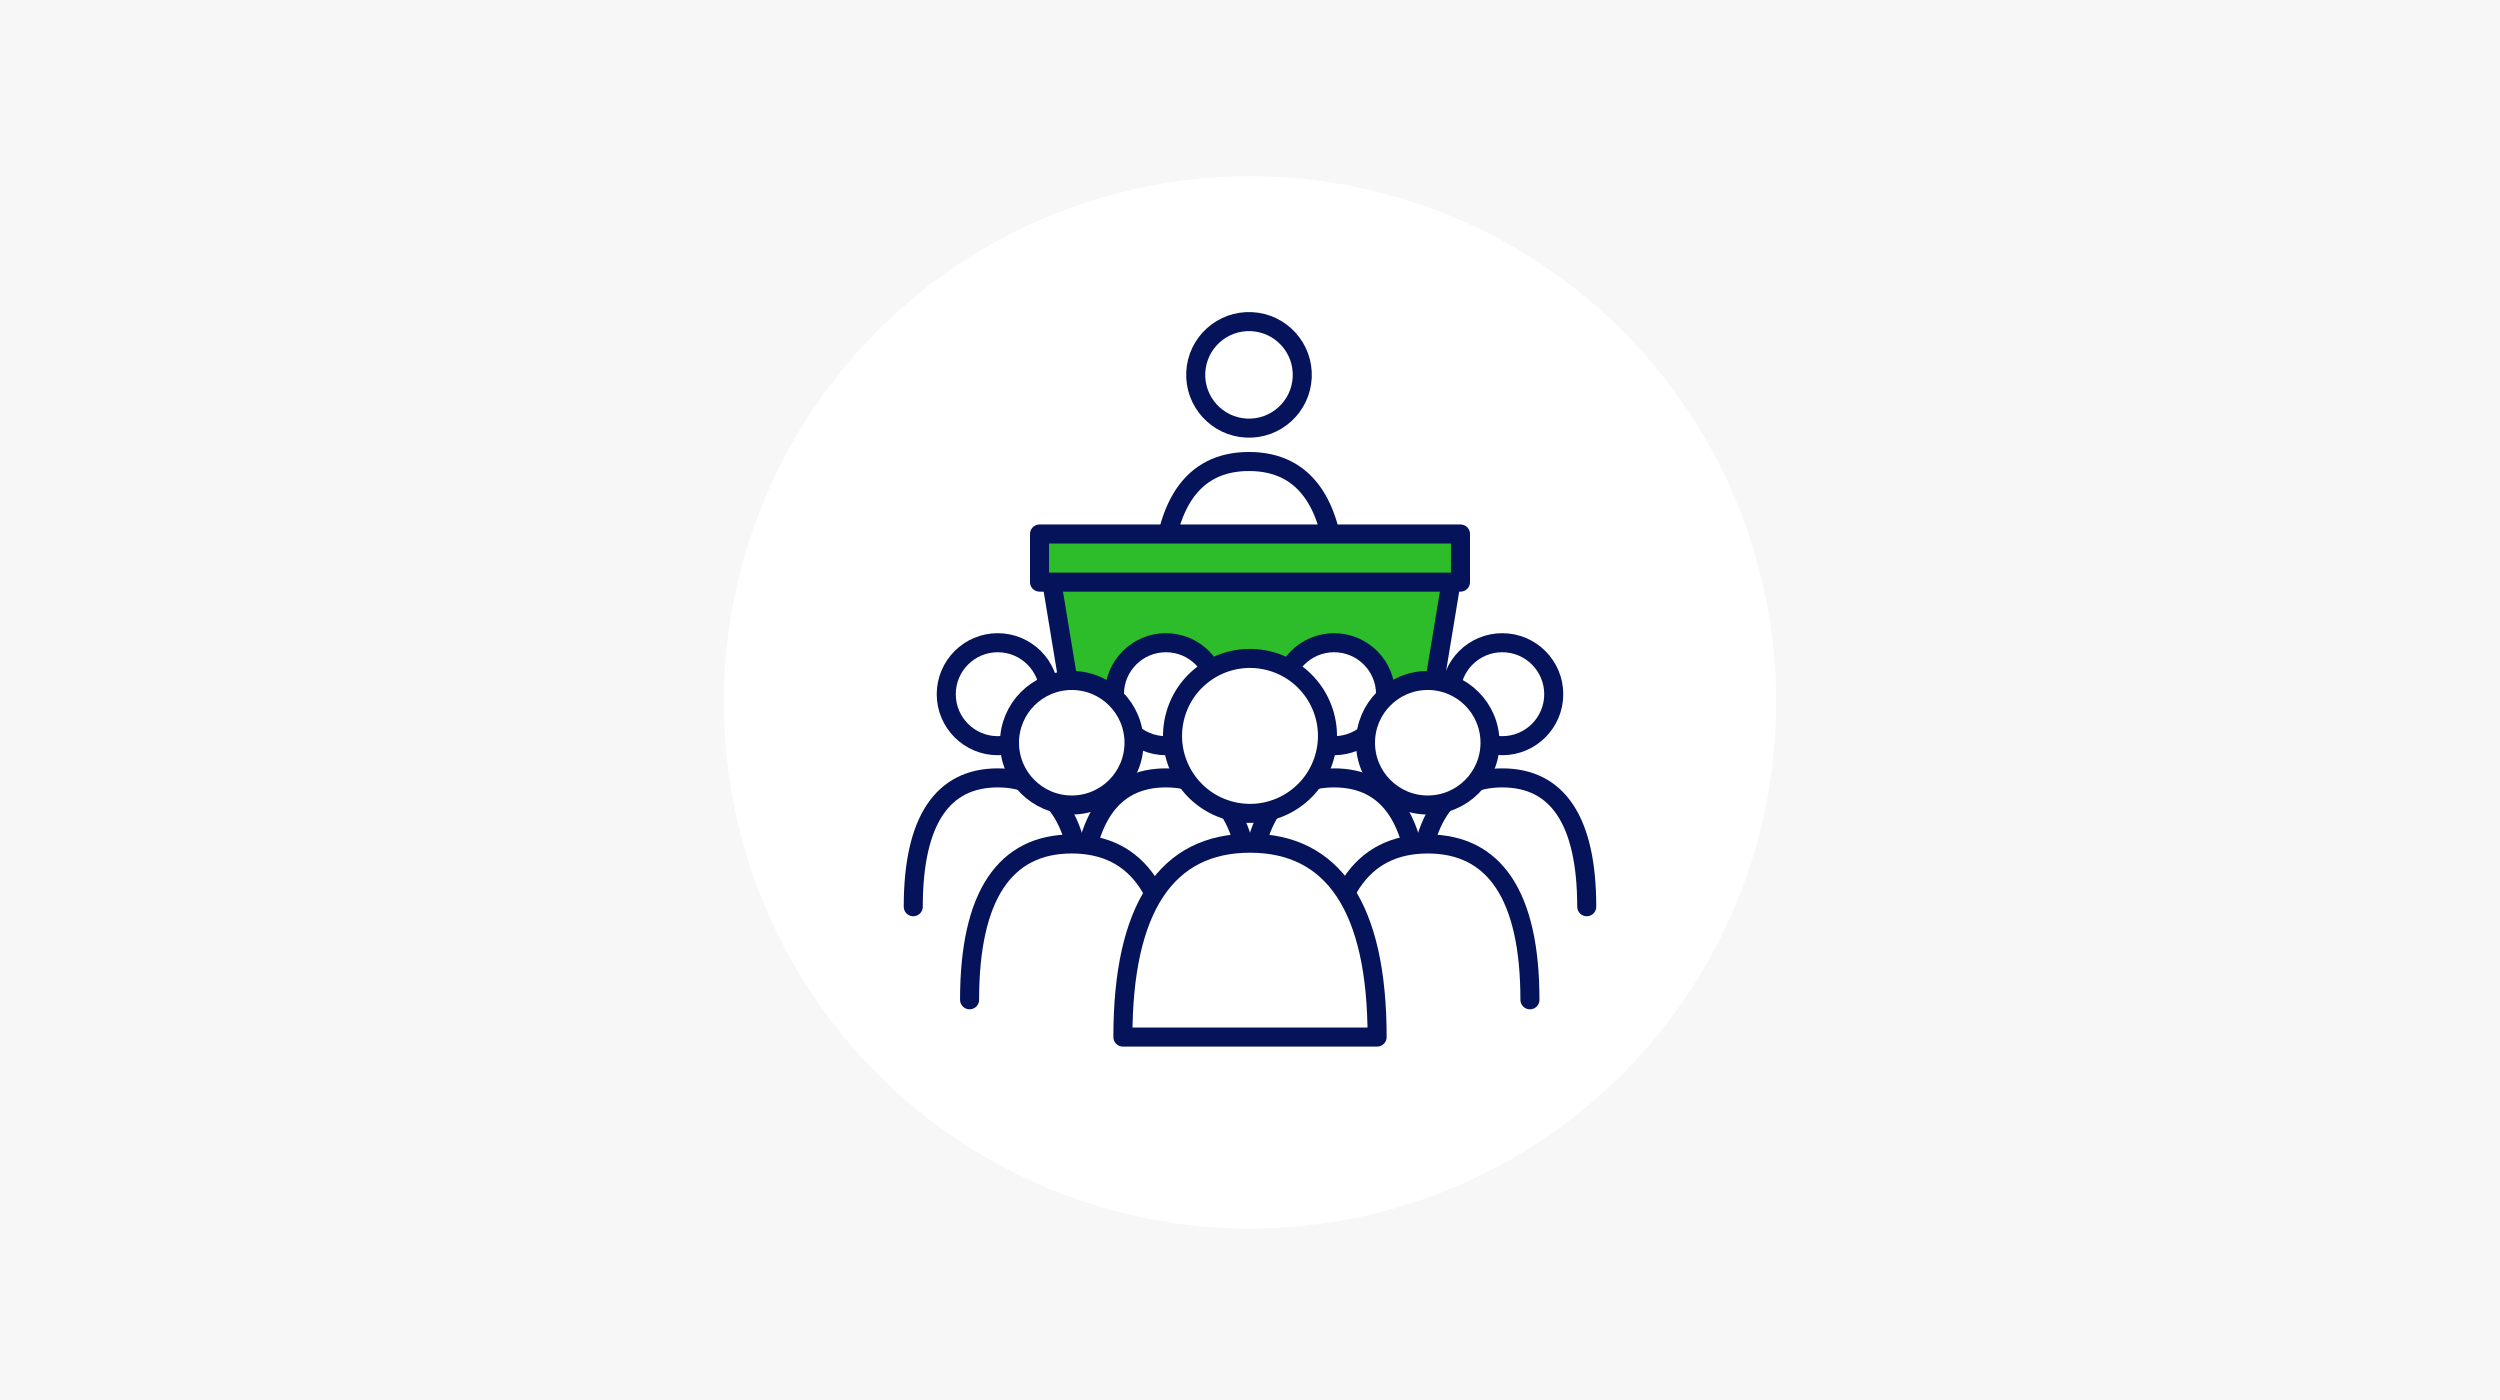 <?xml version="1.0" encoding="UTF-8"?> <svg xmlns="http://www.w3.org/2000/svg" id="eq_live_5" width="525" height="294" viewBox="0 0 525 294"><rect id="img" width="525" height="294" fill="#f7f7f7"></rect><g id="a_ico08" transform="translate(14660 2487)"><circle id="楕円形_729" data-name="楕円形 729" cx="110.5" cy="110.5" r="110.5" transform="translate(-14508 -2450)" fill="#fff"></circle><g id="グループ_15239" data-name="グループ 15239" transform="translate(-0.211 -7.148)"><g id="グループ_10988" data-name="グループ 10988" transform="translate(-14415.86 -2412.852)"><circle id="楕円形_742" data-name="楕円形 742" cx="11.19" cy="11.19" r="11.19" transform="translate(6.638 22.353) rotate(-87.205)" fill="#fff" stroke="#05135a" stroke-linecap="round" stroke-linejoin="round" stroke-width="4"></circle><path id="パス_64141" data-name="パス 64141" d="M1419.392,1132.787c0-18.8-6.4-28-18.36-28s-18.361,9.2-18.361,28Z" transform="translate(-1382.671 -1074.872)" fill="#fff"></path><path id="パス_64142" data-name="パス 64142" d="M1419.392,1132.787c0-18.8-6.4-28-18.36-28s-18.361,9.2-18.361,28" transform="translate(-1382.671 -1074.872)" fill="none" stroke="#05135a" stroke-linecap="round" stroke-linejoin="round" stroke-width="4"></path></g><g id="グループ_12116" data-name="グループ 12116" transform="translate(-14441.489 -2367.711)"><path id="パス_64974" data-name="パス 64974" d="M3060.037,270.029l4.2,25.421h75.519l4.2-25.421" transform="translate(-3057.495 -260.09)" fill="#2dbd2a" stroke="#05135a" stroke-linecap="round" stroke-linejoin="round" stroke-width="4"></path><rect id="長方形_27389" data-name="長方形 27389" width="88.4" height="10.103" transform="translate(0 0)" fill="#2dbd2a" stroke="#05135a" stroke-linecap="round" stroke-linejoin="round" stroke-width="4"></rect></g></g><g id="グループ_15240" data-name="グループ 15240" transform="translate(-15288.366 -3870.545)"><g id="グループ_11481" data-name="グループ 11481" transform="translate(820.152 1518.515)"><ellipse id="楕円形_878" data-name="楕円形 878" cx="10.812" cy="10.812" rx="10.812" ry="10.812" transform="translate(6.928)" fill="#fff" stroke="#05135a" stroke-linecap="round" stroke-linejoin="round" stroke-width="4"></ellipse><path id="パス_64430" data-name="パス 64430" d="M872.4,1640.995c0-18.166-6.184-27.055-17.74-27.055s-17.74,8.889-17.74,27.055" transform="translate(-836.921 -1585.553)" fill="#fff" stroke="#05135a" stroke-linecap="round" stroke-linejoin="round" stroke-width="4"></path></g><g id="グループ_11480" data-name="グループ 11480" transform="translate(855.468 1518.515)"><ellipse id="楕円形_879" data-name="楕円形 879" cx="10.812" cy="10.812" rx="10.812" ry="10.812" transform="translate(6.928)" fill="#fff" stroke="#05135a" stroke-linecap="round" stroke-linejoin="round" stroke-width="4"></ellipse><path id="パス_64431" data-name="パス 64431" d="M872.4,1640.995c0-18.166-6.184-27.055-17.74-27.055s-17.74,8.889-17.74,27.055" transform="translate(-836.921 -1585.553)" fill="#fff" stroke="#05135a" stroke-linecap="round" stroke-linejoin="round" stroke-width="4"></path></g><g id="グループ_11479" data-name="グループ 11479" transform="translate(890.784 1518.515)"><ellipse id="楕円形_880" data-name="楕円形 880" cx="10.812" cy="10.812" rx="10.812" ry="10.812" transform="translate(6.928)" fill="#fff" stroke="#05135a" stroke-linecap="round" stroke-linejoin="round" stroke-width="4"></ellipse><path id="パス_64432" data-name="パス 64432" d="M872.4,1640.995c0-18.166-6.184-27.055-17.74-27.055s-17.74,8.889-17.74,27.055" transform="translate(-836.921 -1585.553)" fill="#fff" stroke="#05135a" stroke-linecap="round" stroke-linejoin="round" stroke-width="4"></path></g><g id="グループ_11478" data-name="グループ 11478" transform="translate(926.101 1518.515)"><ellipse id="楕円形_881" data-name="楕円形 881" cx="10.812" cy="10.812" rx="10.812" ry="10.812" transform="translate(6.928)" fill="#fff" stroke="#05135a" stroke-linecap="round" stroke-linejoin="round" stroke-width="4"></ellipse><path id="パス_64433" data-name="パス 64433" d="M872.4,1640.995c0-18.166-6.184-27.055-17.74-27.055s-17.74,8.889-17.74,27.055" transform="translate(-836.921 -1585.553)" fill="#fff" stroke="#05135a" stroke-linecap="round" stroke-linejoin="round" stroke-width="4"></path></g><circle id="楕円形_636" data-name="楕円形 636" cx="13.077" cy="13.077" r="13.077" transform="translate(915.118 1526.442)" fill="#fff" stroke="#05135a" stroke-linecap="round" stroke-linejoin="round" stroke-width="4"></circle><path id="パス_63919" data-name="パス 63919" d="M1048.54,1646.664c0-21.972-7.48-32.724-21.457-32.724s-21.457,10.752-21.457,32.724" transform="translate(-98.888 -53.163)" fill="#fff" stroke="#05135a" stroke-linecap="round" stroke-linejoin="round" stroke-width="4"></path><circle id="楕円形_637" data-name="楕円形 637" cx="13.077" cy="13.077" r="13.077" transform="translate(840.357 1526.442)" fill="#fff" stroke="#05135a" stroke-linecap="round" stroke-linejoin="round" stroke-width="4"></circle><path id="パス_63920" data-name="パス 63920" d="M879.835,1646.664c0-21.972-7.48-32.724-21.457-32.724s-21.457,10.752-21.457,32.724" transform="translate(-4.944 -53.163)" fill="#fff" stroke="#05135a" stroke-linecap="round" stroke-linejoin="round" stroke-width="4"></path><g id="グループ_10833" data-name="グループ 10833" transform="translate(864.173 1518.514)"><circle id="楕円形_638" data-name="楕円形 638" cx="16.268" cy="16.268" r="16.268" transform="translate(7.122 31.667) rotate(-76.717)" fill="#fff" stroke="#05135a" stroke-linecap="round" stroke-linejoin="round" stroke-width="4"></circle><path id="パス_63921" data-name="パス 63921" d="M962.961,1654.291c0-27.334-9.305-40.711-26.693-40.711s-26.693,13.376-26.693,40.711Z" transform="translate(-909.574 -1571.477)" fill="#fff" stroke="#05135a" stroke-linecap="round" stroke-linejoin="round" stroke-width="4"></path></g></g></g></svg> 